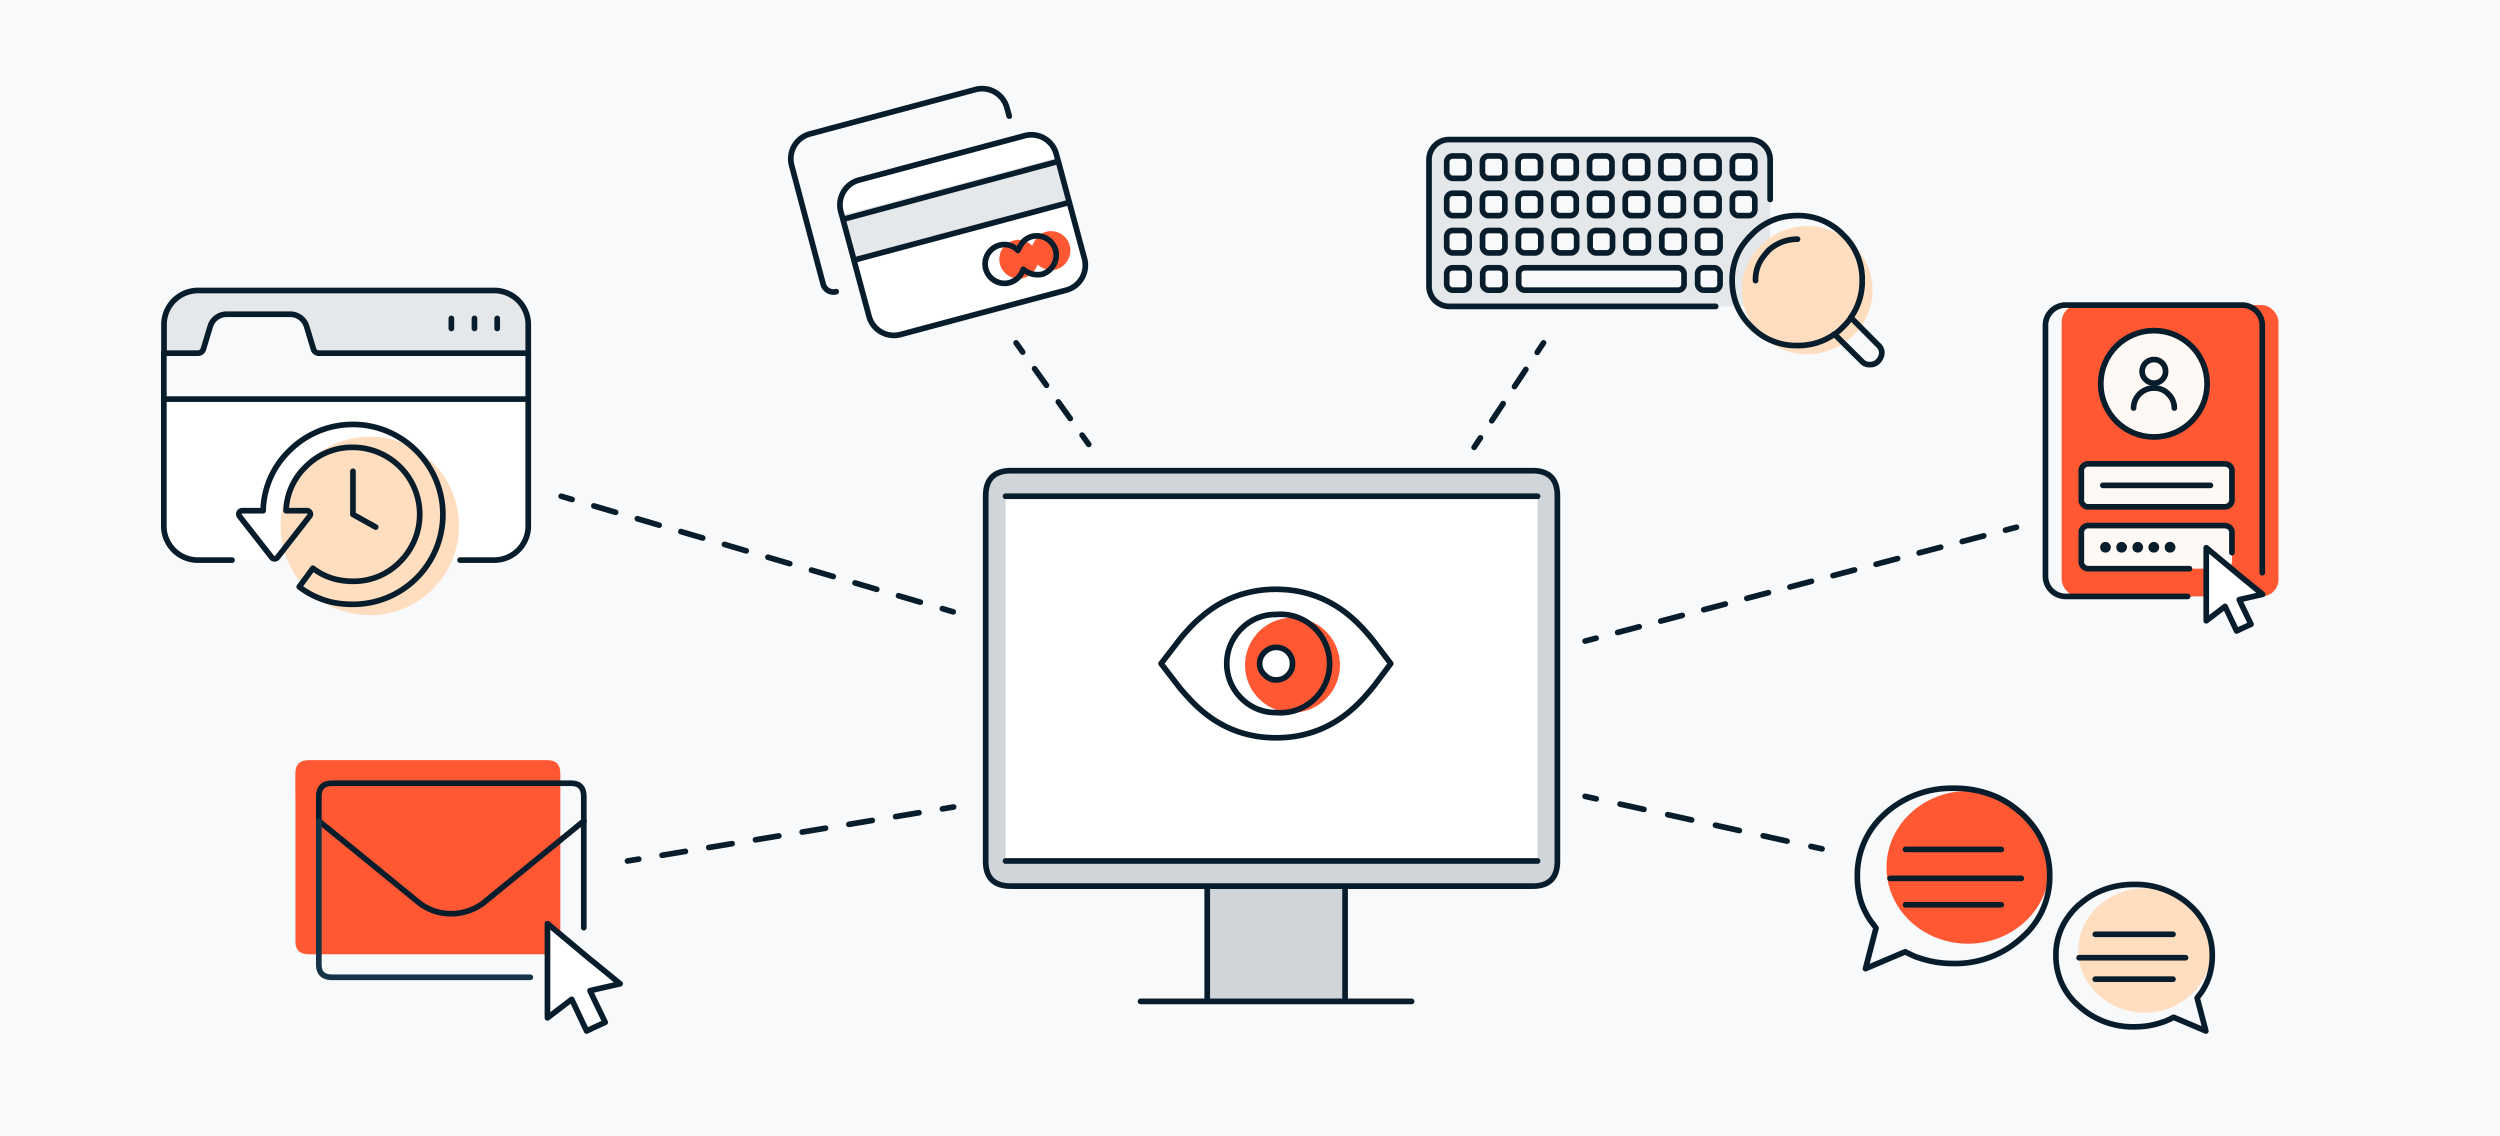<svg xmlns="http://www.w3.org/2000/svg" width="660" height="300" viewBox="0 0 660 300"><defs><style>.a,.r{fill:#f8f9fa;}.b,.n{fill:#ff5833;}.c{fill:#ffddbf;}.d,.e,.f,.g,.h,.i,.j,.m,.o{fill:none;}.d,.e,.f,.g,.h,.i,.j,.k,.m,.p,.r,.t,.v{stroke:#071d2b;}.d,.e,.f,.g,.h,.i,.j,.k,.m,.o,.p,.t,.v{stroke-linecap:round;stroke-linejoin:round;}.d,.e,.f,.g,.h,.i,.j,.k,.m,.o,.p,.r,.t,.v{stroke-width:1.5px;}.e{stroke-dasharray:5.88 5.88;}.f{stroke-dasharray:5.99 5.99;}.g{stroke-dasharray:6.25 6.25;}.h{stroke-dasharray:5.39 5.39;}.i{stroke-dasharray:5.42 5.42;}.j{stroke-dasharray:6.45 6.45;}.k{fill:#cfd5d9;}.k,.m,.n,.o,.p,.s,.t,.u{fill-rule:evenodd;}.l,.p{fill:#fff;}.o{stroke:#143347;}.q{fill:#e5e8ea;}.r{stroke-miterlimit:10;}.s,.t,.v{fill:#fff9f5;}.u{fill:#071d2b;}</style></defs><rect class="a" x="-1.32" y="-1.26" width="662.63" height="302.53"/><ellipse class="b" cx="519.52" cy="228.98" rx="21.48" ry="20.16"/><ellipse class="c" cx="566.18" cy="250.93" rx="17.49" ry="16.41"/><line class="d" x1="418.47" y1="169.24" x2="421.37" y2="168.48"/><line class="e" x1="427.06" y1="166.97" x2="526.61" y2="140.7"/><line class="d" x1="529.45" y1="139.95" x2="532.35" y2="139.19"/><line class="d" x1="148.15" y1="131.01" x2="151.03" y2="131.86"/><line class="f" x1="156.78" y1="133.56" x2="245.9" y2="159.84"/><line class="d" x1="248.78" y1="160.68" x2="251.65" y2="161.53"/><line class="d" x1="165.66" y1="227.3" x2="168.62" y2="226.81"/><line class="g" x1="174.78" y1="225.79" x2="245.71" y2="214.05"/><line class="d" x1="248.8" y1="213.54" x2="251.76" y2="213.05"/><line class="d" x1="268.25" y1="90.52" x2="269.99" y2="92.96"/><line class="h" x1="273.13" y1="97.34" x2="284.11" y2="112.68"/><line class="d" x1="285.68" y1="114.87" x2="287.42" y2="117.31"/><line class="d" x1="389.17" y1="118.09" x2="390.83" y2="115.59"/><line class="i" x1="393.83" y1="111.08" x2="404.33" y2="95.27"/><line class="d" x1="405.83" y1="93.02" x2="407.49" y2="90.52"/><line class="d" x1="418.47" y1="210.24" x2="421.4" y2="210.89"/><line class="j" x1="427.7" y1="212.28" x2="474.94" y2="222.75"/><line class="d" x1="478.09" y1="223.45" x2="481.02" y2="224.1"/><path class="k" d="M404.61,124.26H266.89q-6.66,0-6.67,6.67V227.4q0,6.54,6.67,6.54H404.61q6.54,0,6.54-6.54V130.93Q411.15,124.26,404.61,124.26ZM372.67,264.37H301.1m54,0V233.94H318.71v30.43"/><rect class="l" x="265.46" y="131.01" width="140.46" height="96.29"/><polyline class="m" points="265.46 227.3 388.51 227.3 405.92 227.3"/><line class="d" x1="405.92" y1="131.01" x2="265.46" y2="131.01"/><path class="n" d="M78,210.65V248.6q0,3.32,3.5,3.32H144.6q3.33,0,3.33-3.32V204.18c0-2.34-1.11-3.5-3.33-3.5H81.47c-2.33,0-3.5,1.16-3.5,3.5v6.47"/><path class="m" d="M154.12,216.74l-26.58,21.69a14.24,14.24,0,0,1-8.57,2.79,13.73,13.73,0,0,1-8.22-2.79L84.17,216.74"/><path class="m" d="M154.12,244.9V210.27q0-3.5-3.32-3.5H87.67c-2.34,0-3.5,1.17-3.5,3.5v6.47"/><path class="o" d="M84.17,216.74v37.95c0,2.22,1.16,3.32,3.5,3.32H140"/><polygon class="p" points="144.53 268.72 150.93 263.82 154.87 272.18 156.63 271.33 159.77 269.89 156.63 263.39 155.77 261.53 163.71 259.72 156.63 253.91 155.88 253.33 144.53 243.84 144.53 259.24 144.53 268.72"/><rect class="q" x="377.26" y="36.84" width="90.06" height="44.05" rx="4.08"/><path class="m" d="M452.93,80.89H382.58a5.32,5.32,0,0,1-5.32-5.32V42.16a5.32,5.32,0,0,1,5.32-5.32H462a5.32,5.32,0,0,1,5.32,5.32V52.65"/><rect class="r" x="400.93" y="70.69" width="43.66" height="5.92" rx="1.56"/><rect class="r" x="391.43" y="70.69" width="5.92" height="5.92" rx="1.56"/><rect class="r" x="381.93" y="70.69" width="5.92" height="5.92" rx="1.56"/><rect class="r" x="381.93" y="60.85" width="5.92" height="5.92" rx="1.56"/><rect class="r" x="391.39" y="60.85" width="5.92" height="5.92" rx="1.56"/><rect class="r" x="400.86" y="60.85" width="5.92" height="5.92" rx="1.56"/><rect class="r" x="410.32" y="60.85" width="5.92" height="5.92" rx="1.56"/><rect class="r" x="419.79" y="60.85" width="5.92" height="5.92" rx="1.56"/><rect class="r" x="429.25" y="60.85" width="5.92" height="5.92" rx="1.56"/><rect class="r" x="438.72" y="60.85" width="5.92" height="5.92" rx="1.56"/><rect class="r" x="448.18" y="60.85" width="5.92" height="5.92" rx="1.56"/><rect class="r" x="381.93" y="51.01" width="5.92" height="5.92" rx="1.56"/><rect class="r" x="391.36" y="51.01" width="5.92" height="5.92" rx="1.56"/><rect class="r" x="400.78" y="51.01" width="5.92" height="5.92" rx="1.56"/><rect class="r" x="410.21" y="51.01" width="5.92" height="5.92" rx="1.56"/><rect class="r" x="419.64" y="51.01" width="5.92" height="5.92" rx="1.56"/><rect class="r" x="429.06" y="51.01" width="5.92" height="5.92" rx="1.56"/><rect class="r" x="438.49" y="51.01" width="5.92" height="5.92" rx="1.56"/><rect class="r" x="447.92" y="51.01" width="5.92" height="5.92" rx="1.56"/><rect class="r" x="457.35" y="51.01" width="5.92" height="5.92" rx="1.56"/><rect class="r" x="381.93" y="41.17" width="5.92" height="5.92" rx="1.56"/><rect class="r" x="391.36" y="41.17" width="5.92" height="5.92" rx="1.56"/><rect class="r" x="400.78" y="41.17" width="5.92" height="5.92" rx="1.56"/><rect class="r" x="410.21" y="41.17" width="5.92" height="5.92" rx="1.56"/><rect class="r" x="419.64" y="41.17" width="5.92" height="5.92" rx="1.56"/><rect class="r" x="429.06" y="41.17" width="5.92" height="5.92" rx="1.56"/><rect class="r" x="438.49" y="41.17" width="5.92" height="5.92" rx="1.56"/><rect class="r" x="447.92" y="41.17" width="5.92" height="5.92" rx="1.56"/><rect class="r" x="457.35" y="41.17" width="5.92" height="5.92" rx="1.56"/><rect class="r" x="448.18" y="70.69" width="5.92" height="5.92" rx="1.56"/><ellipse class="c" cx="477.12" cy="76.6" rx="17.23" ry="16.9"/><path class="m" d="M486.62,62a16.32,16.32,0,0,1,5,12.08,16.55,16.55,0,0,1-3,9.73l7.18,7.25a2.62,2.62,0,0,1,1,2.06,3.37,3.37,0,0,1-1,2.27,2.72,2.72,0,0,1-2.14.86,2.59,2.59,0,0,1-2.13-.86l-7.24-7.17a16.59,16.59,0,0,1-9.88,3,16.34,16.34,0,0,1-12.08-5l-.21-.22a16.18,16.18,0,0,1-4.48-8.38,17.17,17.17,0,0,1-.35-3.55,16.5,16.5,0,0,1,2.27-8.6A19.15,19.15,0,0,1,462.39,62a16.09,16.09,0,0,1,10.44-5c.53-.05,1.07-.08,1.64-.08A16.44,16.44,0,0,1,486.62,62Z"/><path class="m" d="M463.46,74.08a9.84,9.84,0,0,1,2.34-6.68,9.43,9.43,0,0,1,.92-1.07v-.07a11.28,11.28,0,0,1,7.82-3.12"/><path class="m" d="M488.68,83.81a14.46,14.46,0,0,1-2.06,2.42,15.06,15.06,0,0,1-2.27,2"/><path class="l" d="M43.29,105.36h96.17a0,0,0,0,1,0,0v36.77a5.76,5.76,0,0,1-5.76,5.76H49a5.76,5.76,0,0,1-5.76-5.76V105.36A0,0,0,0,1,43.29,105.36Z"/><path class="q" d="M139.46,92.67V85.12a9,9,0,0,0-9-9H52.3a9,9,0,0,0-9,9v7.55h9l1.44-1.07,2.06-5.29a4.43,4.43,0,0,1,4.12-2.81H76.66a4.42,4.42,0,0,1,4.12,2.85l2,5.25,1.44,1.07Z"/><path class="d" d="M139.46,93.24V85.69a9,9,0,0,0-9-9H52.3a9,9,0,0,0-9,9v7.55"/><path class="d" d="M139.46,105.36v33.51a9,9,0,0,1-9,9h-9m18-42.53V93.24m0,12.12H43.29m96.17-12.12H84.19a1.51,1.51,0,0,1-1.44-1.07l-1.81-6a4.52,4.52,0,0,0-4.32-3.21H59.82a4.52,4.52,0,0,0-4.32,3.21l-1.81,6a1.51,1.51,0,0,1-1.44,1.07h-9m0,12.12v33.51a9,9,0,0,0,9,9h9m-18-42.53V93.24m75.91-9.17V86.7m12.1-2.63V86.7m-6-2.63V86.7"/><circle class="c" cx="97.63" cy="138.85" r="23.55"/><path class="m" d="M109.9,119a23.68,23.68,0,0,0-33.52,0,22.68,22.68,0,0,0-6.91,15.82h-5.6a1,1,0,0,0-.57.28.85.85,0,0,0-.24.61,1,1,0,0,0,.24.66l8.5,10.87a1,1,0,0,0,.7.29,1,1,0,0,0,.69-.29l8.47-10.87a.9.9,0,0,0,.28-.66.78.78,0,0,0-.28-.61.8.8,0,0,0-.54-.28h-5.6a16.81,16.81,0,0,1,5.07-11.49,17.11,17.11,0,0,1,12.55-5.23,17.68,17.68,0,0,1,12.47,30.2,17.06,17.06,0,0,1-12.47,5.16,19.22,19.22,0,0,1-5.15-.7,16.66,16.66,0,0,1-5.39-2.74L79,154.93a22.61,22.61,0,0,0,8.38,4,26.22,26.22,0,0,0,5.76.61A23.7,23.7,0,0,0,109.9,119Zm-16.72,5.43v11.37l6,3.35"/><path class="m" d="M527.17,210.41c.24.11.47.21.68.32a24.43,24.43,0,0,1,5.45,3.71,1.22,1.22,0,0,1,.36.27,25.42,25.42,0,0,1,3.46,3.87,21,21,0,0,1,4,11.89v.69c0,.8,0,1.58-.1,2.35a21.12,21.12,0,0,1-7.34,14.09,25.8,25.8,0,0,1-18,6.76,27.07,27.07,0,0,1-9-1.47,7.45,7.45,0,0,1-1.31-.47c-.8-.35-1.6-.73-2.4-1.15l-10.48,4.45L495.27,245c-.46-.62-.93-1.25-1.42-1.88a21.12,21.12,0,0,1-2.51-5,22.36,22.36,0,0,1-1-6.91,21.55,21.55,0,0,1,7.39-16.45l.26-.27a26.28,26.28,0,0,1,17.7-6.39A27.58,27.58,0,0,1,527.17,210.41Z"/><line class="d" x1="528.33" y1="224.25" x2="503.06" y2="224.25"/><line class="d" x1="533.61" y1="231.89" x2="498.98" y2="231.89"/><line class="d" x1="528.33" y1="238.86" x2="503.06" y2="238.86"/><path class="m" d="M563.46,233.5a21.34,21.34,0,0,1,14.37,5.19,2.06,2.06,0,0,0,.21.21,17.49,17.49,0,0,1,6,13.35,18.1,18.1,0,0,1-.85,5.61,16.93,16.93,0,0,1-2,4.08c-.39.51-.78,1-1.14,1.53l2.29,8.71-8.5-3.61c-.65.34-1.3.65-2,.94a6.17,6.17,0,0,1-1.06.38,22.06,22.06,0,0,1-7.31,1.19,21,21,0,0,1-14.62-5.48,17.13,17.13,0,0,1-6-11.44c-.06-.62-.09-1.26-.09-1.91v-.55a17.1,17.1,0,0,1,3.23-9.65,20.61,20.61,0,0,1,2.81-3.15,1.14,1.14,0,0,1,.3-.21,20.13,20.13,0,0,1,4.42-3c.17-.08.35-.17.55-.25A22.24,22.24,0,0,1,563.46,233.5Z"/><line class="d" x1="553.16" y1="246.65" x2="573.67" y2="246.65"/><line class="d" x1="548.89" y1="252.84" x2="576.98" y2="252.84"/><line class="d" x1="553.16" y1="258.5" x2="573.67" y2="258.5"/><rect class="b" x="544.28" y="80.54" width="57.24" height="76.91" rx="4.45"/><path class="s" d="M589.23,145.88v-5a1.82,1.82,0,0,0-1.42-2.06,3.11,3.11,0,0,0-.71-.07H551.6a2.13,2.13,0,0,0-2.13,2.13V148a2.13,2.13,0,0,0,2.13,2.13h35.68a2,2,0,0,0,2-2Z"/><path class="t" d="M587.1,122.45H551.6a1.88,1.88,0,0,0-2.13,2.13v7.1a1.88,1.88,0,0,0,2.13,2.13h35.5a3.79,3.79,0,0,0,.71-.07,1.83,1.83,0,0,0,1.42-2.06v-7.1a1.82,1.82,0,0,0-1.42-2.06A3.11,3.11,0,0,0,587.1,122.45Z"/><path class="m" d="M589.23,145.88v-5a1.82,1.82,0,0,0-1.42-2.06,3.11,3.11,0,0,0-.71-.07H551.6a1.88,1.88,0,0,0-2.13,2.13V148a1.88,1.88,0,0,0,2.13,2.13H578"/><line class="d" x1="583.55" y1="128.13" x2="555.15" y2="128.13"/><path class="u" d="M554.83,145.49a1.49,1.49,0,0,1-.39-1,1.45,1.45,0,0,1,.39-1,1.41,1.41,0,0,1,1-.42,1.29,1.29,0,0,1,1,.42,1.36,1.36,0,0,1,.43,1,1.4,1.4,0,0,1-.43,1,1.34,1.34,0,0,1-1,.39A1.47,1.47,0,0,1,554.83,145.49Zm4.26,0a1.49,1.49,0,0,1-.39-1,1.45,1.45,0,0,1,.39-1,1.41,1.41,0,0,1,1-.42,1.29,1.29,0,0,1,1,.42,1.36,1.36,0,0,1,.43,1,1.4,1.4,0,0,1-.43,1,1.34,1.34,0,0,1-1,.39A1.47,1.47,0,0,1,559.09,145.49Zm4.26,0a1.49,1.49,0,0,1-.39-1,1.45,1.45,0,0,1,.39-1,1.43,1.43,0,0,1,1-.42,1.33,1.33,0,0,1,1,.42,1.39,1.39,0,0,1,.42,1,1.43,1.43,0,0,1-.42,1,1.38,1.38,0,0,1-1,.39A1.49,1.49,0,0,1,563.35,145.49Zm4.26-2a1.43,1.43,0,0,1,1-.42,1.33,1.33,0,0,1,1,.42,1.39,1.39,0,0,1,.42,1,1.43,1.43,0,0,1-.42,1,1.38,1.38,0,0,1-1,.39,1.34,1.34,0,0,1-1.42-1.42A1.45,1.45,0,0,1,567.61,143.46Zm6.71,1a1.43,1.43,0,0,1-.42,1,1.36,1.36,0,0,1-1,.39,1.34,1.34,0,0,1-1.42-1.42,1.45,1.45,0,0,1,.39-1,1.43,1.43,0,0,1,1-.42,1.31,1.31,0,0,1,1,.42A1.39,1.39,0,0,1,574.32,144.46Z"/><polygon class="p" points="589.6 150.55 582.45 144.6 582.45 151.04 582.45 163.89 587.41 160.09 590.47 166.57 591.83 165.91 594.27 164.8 591.83 159.76 591.17 158.31 597.32 156.91 591.83 152.41 589.6 150.55"/><circle class="v" cx="568.64" cy="101.32" r="14.04"/><path class="m" d="M570.82,95.81a3.17,3.17,0,0,1,.89,2.24,2.94,2.94,0,0,1-.89,2.17,2.9,2.9,0,0,1-2.16.92,2.94,2.94,0,0,1-2.2-.92,2.91,2.91,0,0,1-.93-2.17,3.12,3.12,0,0,1,.93-2.24,3,3,0,0,1,2.2-.88A2.93,2.93,0,0,1,570.82,95.81Z"/><path class="m" d="M563.26,107.71a5.33,5.33,0,0,1,5.4-5.26,5,5,0,0,1,3.76,1.56,5.1,5.1,0,0,1,1.6,3.7"/><path class="m" d="M577.54,157.46H545.33a5.35,5.35,0,0,1-5.33-5.33V85.87a5.35,5.35,0,0,1,5.33-5.33h46.58a5.35,5.35,0,0,1,5.33,5.33v65.32"/><path class="n" d="M341.22,163.07a12.53,12.53,0,1,0,12.53,12.52A12.53,12.53,0,0,0,341.22,163.07ZM340,178.18a4.15,4.15,0,0,1-3.15,1.33,4,4,0,0,1-3-1.33,3.85,3.85,0,0,1-1.33-3,4,4,0,0,1,1.33-3,4.12,4.12,0,0,1,3-1.26,4.27,4.27,0,0,1,3.15,1.26,4.2,4.2,0,0,1,1.19,3A4.05,4.05,0,0,1,340,178.18Z"/><path class="m" d="M360.06,184.2q-9.58,10.58-23.18,10.58t-23.1-10.58A37.9,37.9,0,0,1,311,181l-4.48-5.81,4.48-5.81a36.41,36.41,0,0,1,2.74-3.22,29,29,0,0,1,3.5-3.36,29.39,29.39,0,0,1,10.5-5.89.72.72,0,0,1,.28-.07,30.53,30.53,0,0,1,8.82-1.26q13.59,0,23.18,10.58c.93,1,1.84,2.1,2.73,3.22l4.41,5.81L362.79,181C361.9,182.1,361,183.17,360.06,184.2Z"/><path class="m" d="M336.88,162.22a13,13,0,1,1,0,25.9,12.64,12.64,0,0,1-9.17-3.78,12.85,12.85,0,0,1,0-18.34A12.64,12.64,0,0,1,336.88,162.22Z"/><path class="m" d="M341.22,175.17a4.05,4.05,0,0,1-1.19,3,4.15,4.15,0,0,1-3.15,1.33,4,4,0,0,1-3-1.33,3.85,3.85,0,0,1-1.33-3,4,4,0,0,1,1.33-3,4.12,4.12,0,0,1,3-1.26,4.27,4.27,0,0,1,3.15,1.26A4.2,4.2,0,0,1,341.22,175.17Z"/><rect class="l" x="224.95" y="41.26" width="58.85" height="42" rx="4.39" transform="translate(-7.45 67.86) rotate(-14.98)"/><rect class="q" x="223.21" y="48.95" width="58.5" height="12.25" transform="translate(-5.66 67.12) rotate(-14.98)"/><path class="d" d="M266.44,30.66l-.63-2.28a6.79,6.79,0,0,0-8.3-4.74L213.76,35.37A6.8,6.8,0,0,0,209,43.68L217.31,75a2.81,2.81,0,0,0,3.44,2h0m1.77-19.09L279.4,42.6M222.52,57.84l-.55-2a6.8,6.8,0,0,1,4.81-8.31l43.75-11.71a6.79,6.79,0,0,1,8.3,4.76l.57,2.06M222.52,57.84l2.93,10.83M279.4,42.6l2.9,10.84m0,0,4,14.83a6.8,6.8,0,0,1-4.8,8.32L237.74,88.31a6.79,6.79,0,0,1-8.31-4.8l-4-14.84M282.3,53.44,225.45,68.67"/><path class="b" d="M276.32,61.15c-2.36.63-2.93,2-3.84,3.71a4.89,4.89,0,0,0-4.93-1.36,5.12,5.12,0,1,0,2.79,9.86,5.39,5.39,0,0,0,3.55-3.52,5.76,5.76,0,0,0,5,1.3,5.31,5.31,0,0,0,3.56-6.23A5.15,5.15,0,0,0,276.32,61.15Z"/><path class="d" d="M272.57,62.4c-2.36.63-2.93,2-3.85,3.71a4.9,4.9,0,0,0-4.92-1.36,5.12,5.12,0,1,0,2.79,9.86,5.39,5.39,0,0,0,3.55-3.52,5.74,5.74,0,0,0,5,1.3,5.32,5.32,0,0,0,3.57-6.23A5.16,5.16,0,0,0,272.57,62.4Z"/></svg>